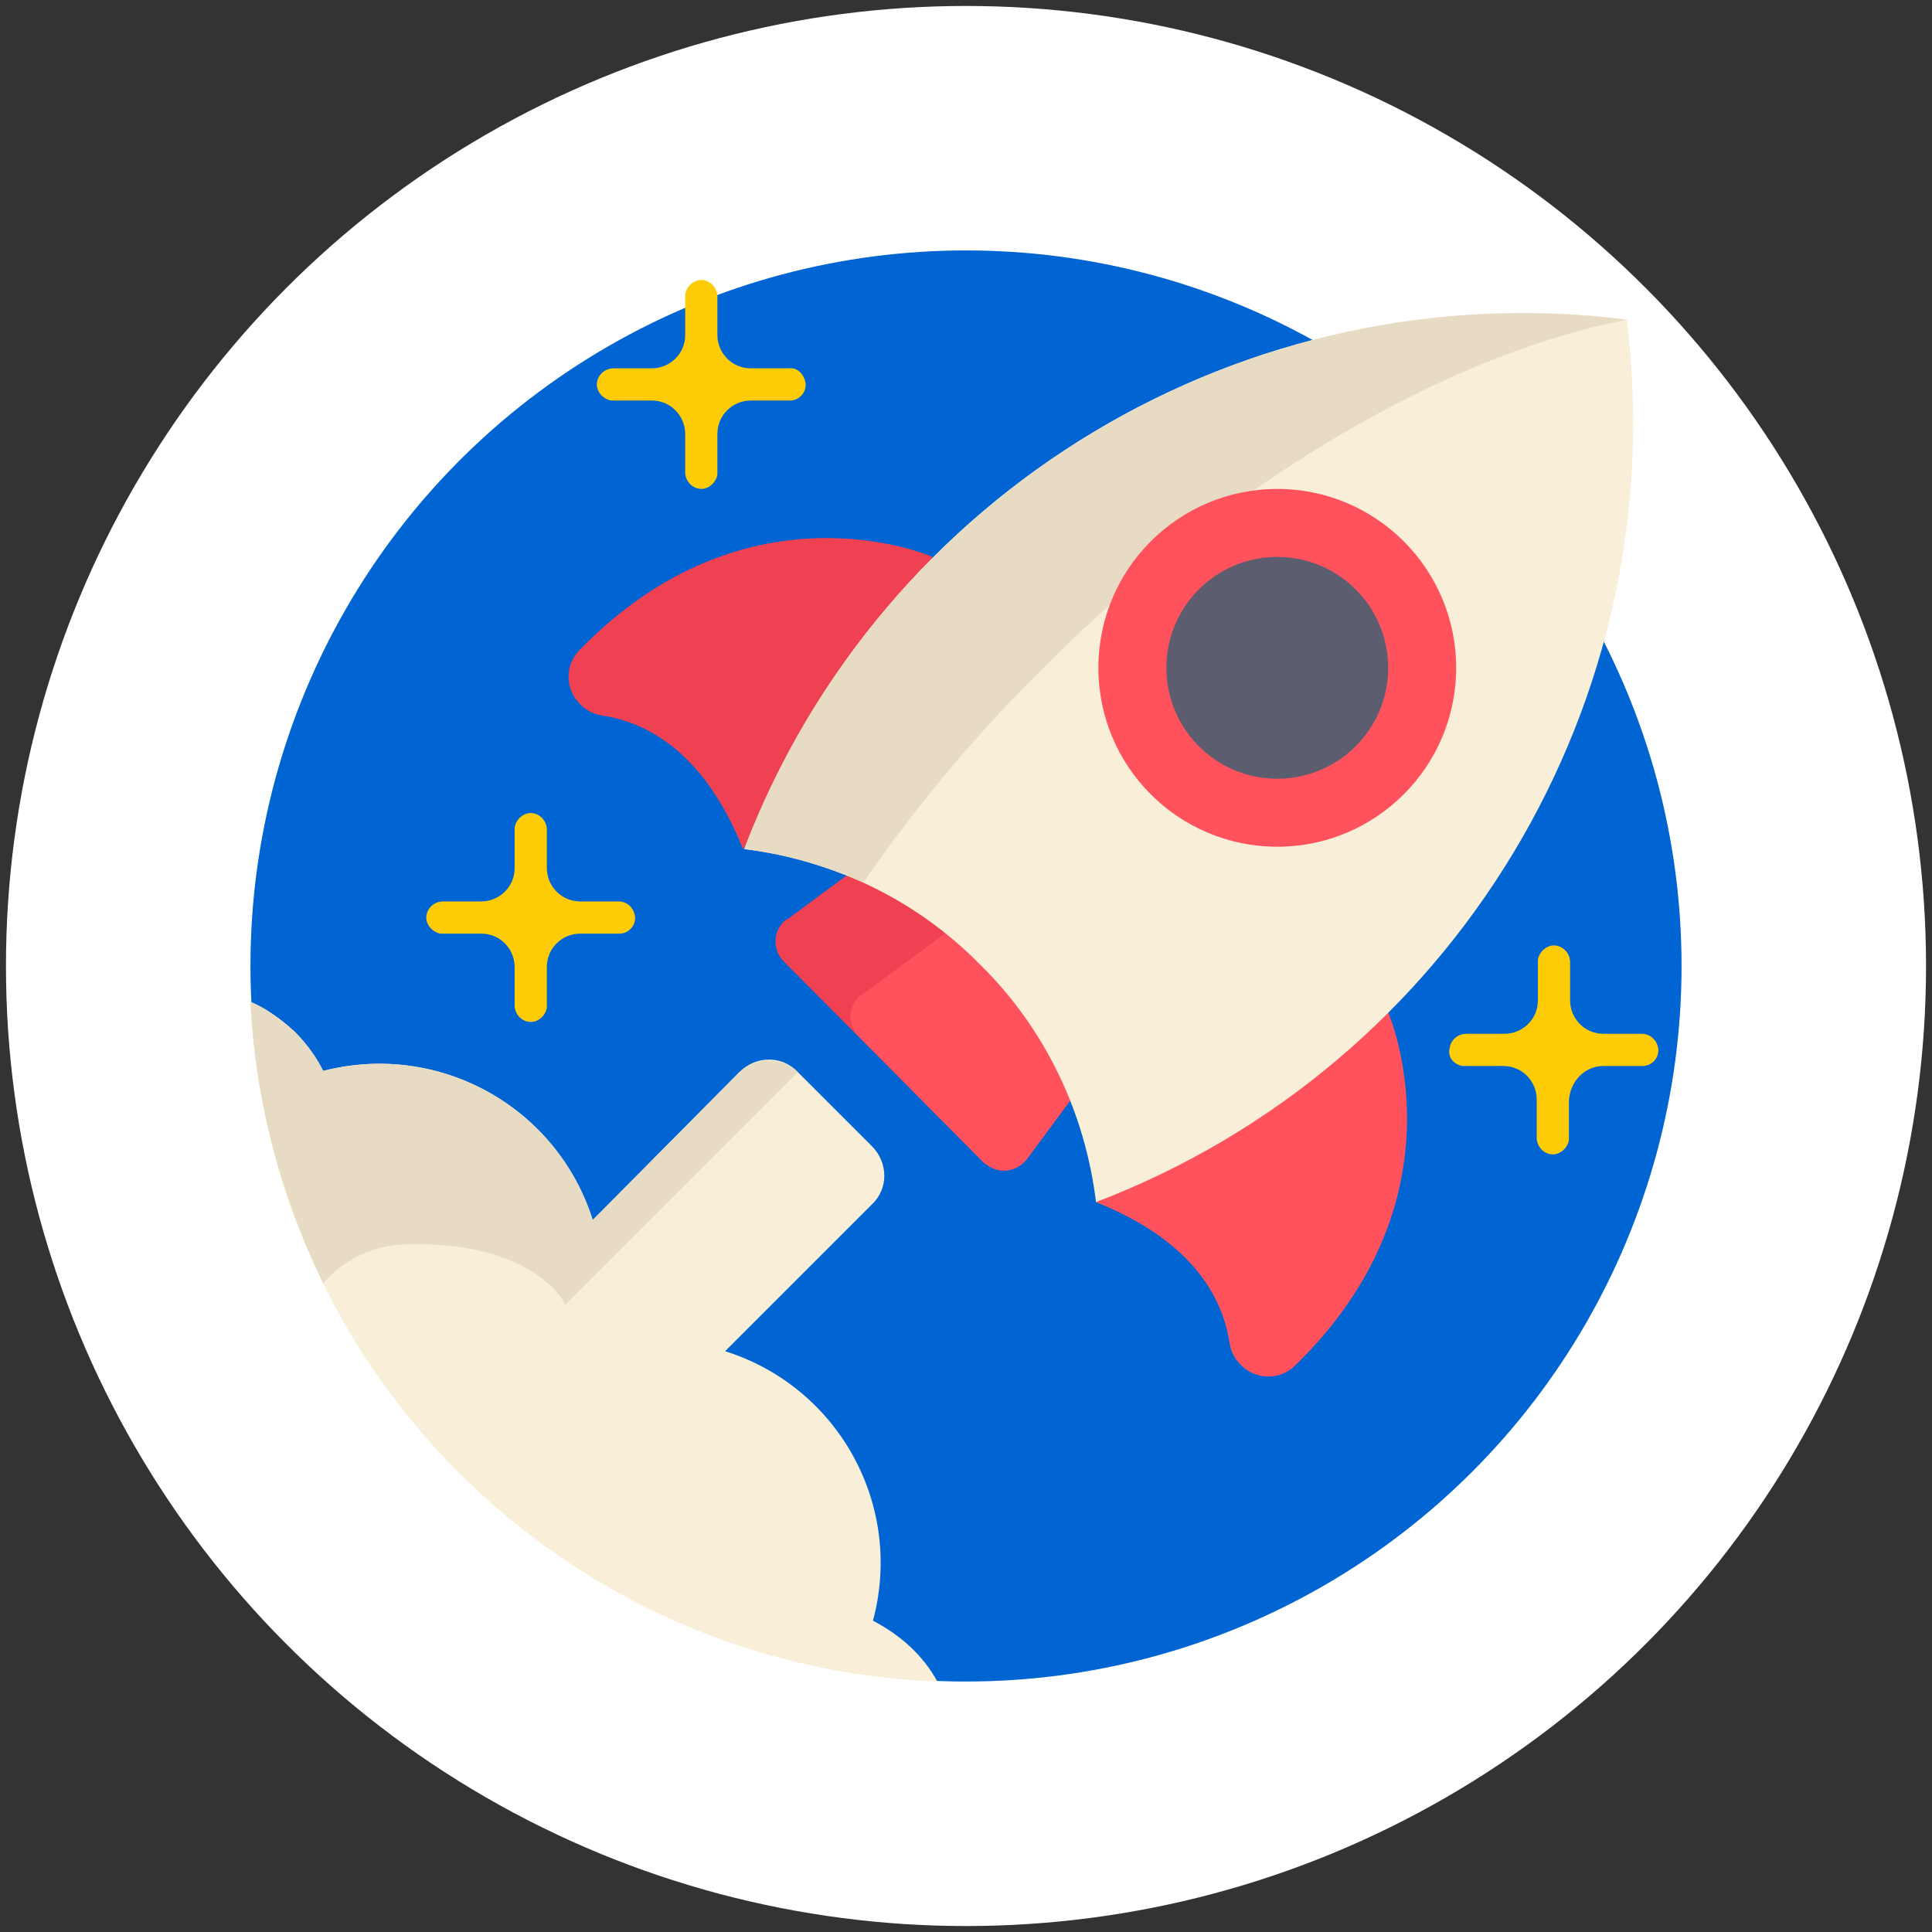 <?xml version="1.0" encoding="utf-8"?>
<!-- Generator: Adobe Illustrator 27.7.0, SVG Export Plug-In . SVG Version: 6.00 Build 0)  -->
<svg version="1.1" id="Layer_1" xmlns="http://www.w3.org/2000/svg" xmlns:xlink="http://www.w3.org/1999/xlink" x="0px" y="0px"
	 viewBox="0 0 162 162" style="enable-background:new 0 0 162 162;" xml:space="preserve">
<rect x="0" y="0" width="162" height="162" fill="#333333" stroke="none"/>
<style type="text/css">
	.st0{fill:#FFFFFF;}
	.st1{fill:#0065D3;}
	.st2{fill:#EF4152;}
	.st3{fill:#FF525D;}
	.st4{fill:#F9EED7;}
	.st5{fill:#E8DBC4;}
	.st6{fill:#5C5E70;}
	.st7{fill:#FDCC06;}
	.st8{fill:none;}
</style>
<g id="Group_858" transform="translate(-195 -517)">
	<g transform="matrix(1, 0, 0, 1, 195, 517)">
		<circle id="Ellipse_33-2_00000008110951172357842840000004568175928160516029_" class="st0" cx="81" cy="81" r="80.5"/>
	</g>
	<g id="startup" transform="translate(276 598.298)">
		<circle id="Ellipse_49" class="st1" cx="0" cy="-0.3" r="60"/>
		<path id="Path_2754" class="st2" d="M-2.8-34.6c0,0-15.4-6.8-29.6,7.8c-1.3,1.3-1.2,3.4,0.1,4.6c0.5,0.5,1.1,0.8,1.8,0.9
			c3.9,0.6,8.6,3.2,11.8,11.2"/>
		<path id="Path_2755" class="st3" d="M35.4,3.6c0,0,6.8,15.4-7.8,29.6c-1.3,1.3-3.4,1.2-4.6-0.1c-0.5-0.5-0.8-1.1-0.9-1.8
			c-0.6-3.9-3.2-8.6-11.2-11.8"/>
		<path id="Path_2756" class="st2" d="M17-0.2L17-0.2L5.1,15.9c-0.8,1-2.2,1.3-3.3,0.5c-0.1-0.1-0.2-0.1-0.3-0.2L-15.3-0.7
			c-0.9-0.9-0.9-2.4,0-3.3c0.1-0.1,0.2-0.2,0.3-0.2L1.1-16.1l6.4,6.4L17-0.2z"/>
		<path id="Path_2757" class="st3" d="M17-0.2L5.1,15.9c-0.8,1-2.2,1.3-3.3,0.5c-0.1-0.1-0.2-0.1-0.3-0.2L-9,5.6
			c-0.9-0.9-0.9-2.4,0-3.3c0.1-0.1,0.2-0.2,0.3-0.2L7.4-9.8L17-0.2z"/>
		<path id="Path_2758" class="st4" d="M1.2-0.4C6.6,4.9,10,12,10.9,19.5C41,8,59.4-22.6,55.4-54.5c-32-4-62.5,14.3-74,44.4
			C-11.1-9.2-4.1-5.8,1.2-0.4z"/>
		<path id="Path_2759" class="st5" d="M6.5-25.3C0.9-19.8-4.2-13.7-8.6-7.3c-3.2-1.4-6.6-2.4-10-2.8c11.5-30.1,42.1-48.4,74-44.4
			C40.3-51.5,22.3-41.2,6.5-25.3z"/>
		<circle id="Ellipse_50" class="st3" cx="26.1" cy="-25.3" r="15"/>
		<circle id="Ellipse_51" class="st6" cx="26.1" cy="-25.3" r="9.3"/>
		<g id="Group_840" transform="translate(14.654 2.087)">
			<path id="Path_2760" class="st7" d="M42,3.3h-3.2c-1.6,0-2.8-1.3-2.8-2.8c0,0,0,0,0,0v-3.2c0-0.7-0.5-1.3-1.2-1.4
				c-0.7-0.1-1.4,0.5-1.5,1.2c0,0,0,0.1,0,0.1v3.3c0,1.6-1.3,2.8-2.8,2.8l0,0h-3.2c-0.7,0-1.3,0.5-1.4,1.2C25.7,5.3,26.3,5.9,27,6
				c0,0,0.1,0,0.1,0h3.3c1.6,0,2.8,1.3,2.8,2.8v0v3.2c0,0.7,0.5,1.3,1.2,1.4c0.7,0.1,1.4-0.5,1.5-1.2c0,0,0-0.1,0-0.1V8.9
				C36,7.3,37.2,6,38.8,6h0h3.3c0.7,0,1.3-0.6,1.3-1.3c0,0,0-0.1,0-0.1C43.3,3.8,42.7,3.3,42,3.3z"/>
			<path id="Path_2761" class="st7" d="M-29.5-52.5h-3.2c-1.6,0-2.8-1.3-2.8-2.8v-3.2c0-0.7-0.5-1.3-1.2-1.4
				c-0.7-0.1-1.4,0.5-1.5,1.2c0,0,0,0.1,0,0.1v3.3c0,1.6-1.3,2.8-2.8,2.8h-3.2c-0.7,0-1.3,0.5-1.4,1.2c-0.1,0.7,0.5,1.4,1.2,1.5
				c0,0,0.1,0,0.1,0h3.3c1.6,0,2.8,1.3,2.8,2.8v3.2c0,0.7,0.5,1.3,1.2,1.4c0.7,0.1,1.4-0.5,1.5-1.2c0,0,0-0.1,0-0.1V-47
				c0-1.6,1.3-2.8,2.8-2.8h3.3c0.7,0,1.3-0.6,1.3-1.3c0,0,0-0.1,0-0.1C-28.2-52-28.8-52.6-29.5-52.5z"/>
			<path id="Path_2762" class="st7" d="M-43.8-7.8H-47c-1.6,0-2.8-1.3-2.8-2.8v-3.2c0-0.7-0.5-1.3-1.2-1.4c-0.7-0.1-1.4,0.5-1.5,1.2
				c0,0,0,0.1,0,0.1v3.3c0,1.6-1.3,2.8-2.8,2.8h-3.2c-0.7,0-1.3,0.5-1.4,1.2c-0.1,0.7,0.5,1.4,1.2,1.5c0,0,0.1,0,0.1,0h3.3
				c1.6,0,2.8,1.3,2.8,2.8v3.2c0,0.7,0.5,1.3,1.2,1.4c0.7,0.1,1.4-0.5,1.5-1.2c0,0,0-0.1,0-0.1v-3.3c0-1.6,1.3-2.8,2.8-2.8h3.3
				c0.7,0,1.3-0.6,1.3-1.3c0,0,0-0.1,0-0.1C-42.5-7.3-43.1-7.8-43.8-7.8z"/>
		</g>
		<path id="Path_2763" class="st4" d="M-2.4,59.7c-31.1-1.2-56.1-25.9-57.6-57c1.4,0.6,2.6,1.5,3.7,2.5c1,1,1.8,2.1,2.4,3.3
			C-44.2,6-34.3,11.5-31.3,21L-19,8.6c1.4-1.4,3.6-1.4,4.9,0c0,0,0,0,0,0l6.2,6.2c1.4,1.4,1.4,3.6,0,4.9c0,0,0,0,0,0l-12.3,12.3
			c9.5,3,15,12.9,12.4,22.6C-5.5,55.8-3.6,57.5-2.4,59.7L-2.4,59.7z"/>
		<path id="Path_2764" class="st5" d="M-14.1,8.6l-19.5,19.5c0,0-2.2-5.1-12.8-5.1c-2.9,0-5.6,1.1-7.5,3.3
			c-3.6-7.4-5.7-15.4-6.1-23.6c1.4,0.6,2.6,1.5,3.7,2.5c1,1,1.8,2.1,2.4,3.3C-44.2,6-34.3,11.5-31.3,21L-19,8.6
			C-17.6,7.3-15.4,7.3-14.1,8.6C-14.1,8.6-14.1,8.6-14.1,8.6z"/>
	</g>
</g>
<rect y="0" class="st8" width="162" height="162"/>
</svg>
